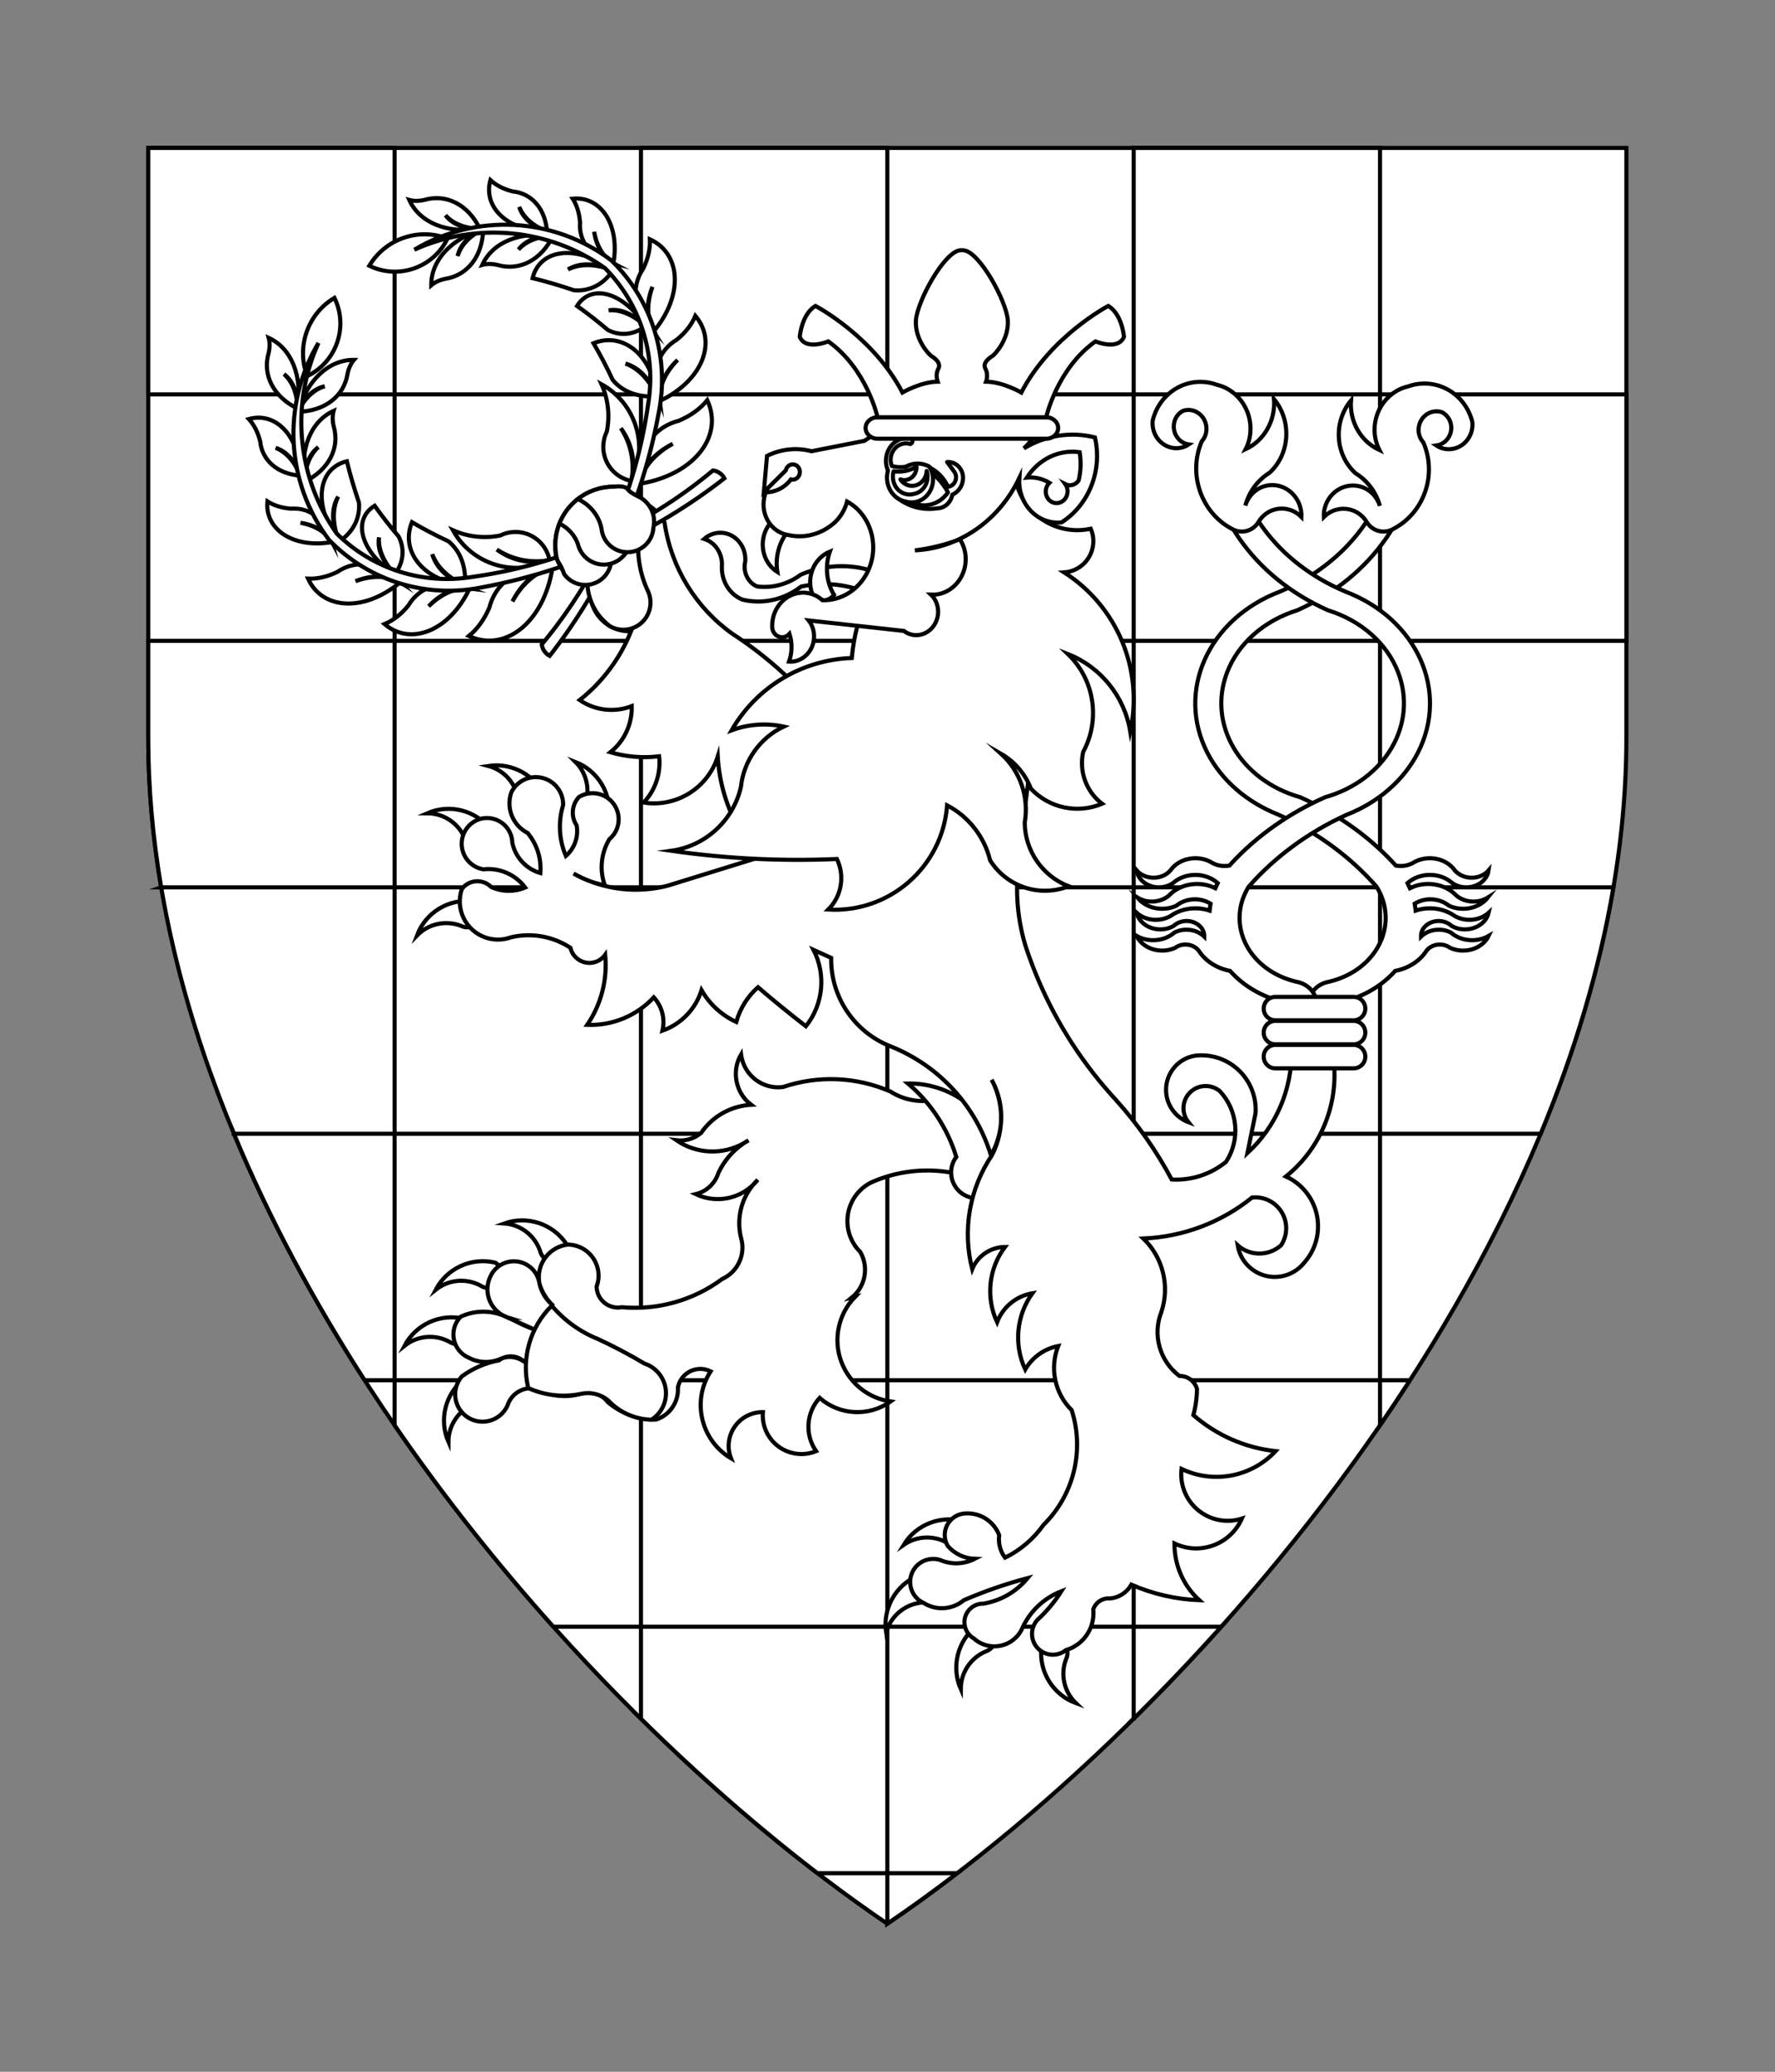 <?xml version="1.0" encoding="utf-8"?>
<!-- Generator: Adobe Illustrator 15.0.0, SVG Export Plug-In . SVG Version: 6.00 Build 0)  -->
<!DOCTYPE svg PUBLIC "-//W3C//DTD SVG 1.1//EN" "http://www.w3.org/Graphics/SVG/1.1/DTD/svg11.dtd">
<svg version="1.1" xmlns="http://www.w3.org/2000/svg" xmlns:xlink="http://www.w3.org/1999/xlink" x="0px" y="0px" width="432px"
	 height="504px" viewBox="0 0 432 504" enable-background="new 0 0 432 504" xml:space="preserve">
<rect x="0" y="0" width="432" height="504" fill="#808080" stroke="none"/>
<g id="Field">
	<path fill="#FFFFFF" stroke="#000000" stroke-miterlimit="10" d="M395.828,35.988v143.516
		c0,115.989-100.547,234.656-179.875,288.484C136.625,414.16,36.078,295.493,36.078,179.503V35.988H395.828z"/>
	<g id="Layer_3">
		<g>
			<rect x="36.078" y="35.988" fill="#FFFFFF" stroke="#000000" stroke-miterlimit="10" width="59.958" height="59.958"/>
			<rect x="155.995" y="35.988" fill="#FFFFFF" stroke="#000000" stroke-miterlimit="10" width="59.958" height="59.958"/>
			<rect x="275.911" y="35.988" fill="#FFFFFF" stroke="#000000" stroke-miterlimit="10" width="59.959" height="59.958"/>
			<rect x="96.037" y="95.946" fill="#FFFFFF" stroke="#000000" stroke-miterlimit="10" width="59.958" height="59.958"/>
			<rect x="215.954" y="95.946" fill="#FFFFFF" stroke="#000000" stroke-miterlimit="10" width="59.958" height="59.958"/>
			<rect x="335.869" y="95.946" fill="#FFFFFF" stroke="#000000" stroke-miterlimit="10" width="59.959" height="59.958"/>
			<path fill="#FFFFFF" stroke="#000000" stroke-miterlimit="10" d="M39.23,215.859c-2.055-12.097-3.152-24.241-3.152-36.355
				v-23.599h59.958v59.958H39.219L39.23,215.859z"/>
			<rect x="155.995" y="155.905" fill="#FFFFFF" stroke="#000000" stroke-miterlimit="10" width="59.958" height="59.958"/>
			<rect x="275.911" y="155.905" fill="#FFFFFF" stroke="#000000" stroke-miterlimit="10" width="59.959" height="59.958"/>
			<rect x="96.037" y="215.863" fill="#FFFFFF" stroke="#000000" stroke-miterlimit="10" width="59.958" height="59.958"/>
			<rect x="215.954" y="215.863" fill="#FFFFFF" stroke="#000000" stroke-miterlimit="10" width="59.958" height="59.958"/>
			<path fill="#FFFFFF" stroke="#000000" stroke-miterlimit="10" d="M374.938,275.822h-39.068v-59.958h56.787l0.02-0.002
				c-3.439,20.241-9.561,40.347-17.715,59.96H374.938z"/>
			<path fill="#FFFFFF" stroke="#000000" stroke-miterlimit="10" d="M88.752,335.785c-12.356-19.161-23.214-39.293-31.812-59.975
				l-0.002,0.012h39.098v59.959H88.75L88.752,335.785z"/>
			<rect x="155.995" y="275.822" fill="#FFFFFF" stroke="#000000" stroke-miterlimit="10" width="59.958" height="59.959"/>
			<rect x="275.911" y="275.822" fill="#FFFFFF" stroke="#000000" stroke-miterlimit="10" width="59.959" height="59.959"/>
			<path fill="#FFFFFF" stroke="#000000" stroke-miterlimit="10" d="M134.649,395.705c-13.624-15.208-26.695-31.646-38.613-48.983
				v-0.062v-10.879h59.958v59.958h-21.37"/>
			<rect x="215.954" y="335.781" fill="#FFFFFF" stroke="#000000" stroke-miterlimit="10" width="59.958" height="59.958"/>
			<path fill="#FFFFFF" stroke="#000000" stroke-miterlimit="10" d="M335.869,346.691v-10.91h7.287l0.011-0.018
				c-2.376,3.686-4.808,7.335-7.289,10.945L335.869,346.691z"/>
			<path fill="#FFFFFF" stroke="#000000" stroke-miterlimit="10" d="M198.925,455.677c-14.152-10.846-28.685-23.494-42.963-37.595
				l0.033,0.015v-22.358h59.958v59.959h-17.015"/>
			<path fill="#FFFFFF" stroke="#000000" stroke-miterlimit="10" d="M275.911,418.115v-22.376h21.297l0.03-0.014
				c-6.991,7.803-14.128,15.281-21.329,22.391L275.911,418.115z"/>
			<path fill="#FFFFFF" stroke="#000000" stroke-miterlimit="10" d="M215.954,467.972v-12.274h16.984h0.017
				c-5.743,4.401-11.425,8.506-17.001,12.29L215.954,467.972z"/>
		</g>
	</g>
</g>
<g id="Layer_4">
	<g>
		<g>
			<path fill="#FFFFFF" stroke="#000000" stroke-miterlimit="10" d="M122.753,297.631c5.593-1.989,11.822,0.081,15.11,5.023
				c0.509,1.759-0.505,3.596-2.264,4.104s-3.597-0.506-4.105-2.264c-0.014-0.045-0.025-0.09-0.036-0.133
				C130.177,300.57,126.747,297.917,122.753,297.631z"/>
			<path fill="#FFFFFF" stroke="#000000" stroke-miterlimit="10" d="M106.047,313.753c2.751-5.26,8.728-7.973,14.499-6.582
				c1.567,0.945,2.072,2.982,1.128,4.551c-0.945,1.567-2.983,2.073-4.549,1.13c-0.041-0.026-0.08-0.051-0.118-0.075
				C113.49,310.866,109.17,311.25,106.047,313.753z"/>
			<path fill="#FFFFFF" stroke="#000000" stroke-miterlimit="10" d="M98.454,327.393c2.76-5.255,8.742-7.956,14.51-6.555
				c1.567,0.946,2.068,2.985,1.12,4.551c-0.948,1.567-2.985,2.068-4.552,1.121c-0.039-0.024-0.078-0.049-0.117-0.075
				C105.902,324.518,101.582,324.895,98.454,327.393z"/>
			<path fill="#FFFFFF" stroke="#000000" stroke-miterlimit="10" d="M109.134,350.779c-2.374-5.439-0.743-11.797,3.958-15.423
				c1.718-0.63,3.623,0.253,4.252,1.971c0.63,1.72-0.252,3.624-1.972,4.254c-0.042,0.016-0.087,0.03-0.131,0.046
				C111.548,343.167,109.141,346.777,109.134,350.779z"/>
		</g>
		<g>
			<path fill="#FFFFFF" stroke="#000000" stroke-miterlimit="10" d="M180.997,278.134c0.379-0.254,0.767-0.495,1.165-0.72
				C181.784,277.673,181.395,277.912,180.997,278.134c-2.663,1.8-4.788,4.287-6.15,7.197c-0.805,2.571-2.898,4.533-5.517,5.167
				c4.629,2.209,10.142,1.349,13.878-2.167c0.375-0.464,0.779-0.903,1.208-1.316c-0.372,0.467-0.775,0.906-1.208,1.316
				c-2.933,3.603-3.984,8.382-2.831,12.881c1.133,3.992-0.824,8.214-4.604,9.928c-7.03,5.208-15.729,7.653-24.443,6.869
				c-2.816,0.522-5.522-1.336-6.044-4.151c-0.053-0.287-0.082-0.579-0.086-0.87c1.464-3.919-0.524-8.28-4.441-9.743
				c-0.808-0.303-1.661-0.465-2.522-0.479c-4.389,0.495-7.544,4.453-7.049,8.84c0.008,0.076,0.018,0.148,0.028,0.223
				c0.032,0.151,0.06,0.303,0.083,0.457c0.608,2.096,1.796,3.977,3.425,5.43c-1.724-1.37-2.931-3.284-3.425-5.43
				c-0.032-0.151-0.06-0.305-0.083-0.457c-0.708-3.395-4.033-5.571-7.427-4.864c-1.997,0.417-3.667,1.778-4.479,3.648
				c-1.614,3.455-0.258,7.569,3.095,9.387c0.353,0.14,0.7,0.297,1.039,0.465c0.087,0.031,0.175,0.061,0.263,0.088
				c-0.092-0.002-0.182-0.032-0.257-0.086c-0.36-0.127-0.709-0.283-1.045-0.467c-3.324-1.302-7.037-1.189-10.277,0.309
				c-2.389,2.421-2.362,6.322,0.059,8.71c0.548,0.543,1.194,0.976,1.901,1.279c2.28,1.208,4.973,1.363,7.378,0.426
				c0.321-0.161,0.657-0.29,1.002-0.39c1.797-0.755,3.872-0.341,5.241,1.047c-1.476-1.173-3.427-1.562-5.241-1.047
				c-0.37,0.157-0.72,0.358-1.039,0.602c-3.256,0.61-6.334,1.939-9.013,3.89c-2.413,2.772-2.121,6.979,0.653,9.393
				c2.773,2.414,6.978,2.121,9.392-0.651c0.597-0.686,1.047-1.488,1.323-2.354c1.394-3.011,4.953-4.338,7.979-2.974
				c2.938,1.514,6.357,1.8,9.507,0.794c2.427-0.841,5.121-0.01,6.65,2.055c3.271,2.793,7.442,4.306,11.742,4.257
				c3.36-1.08,5.556-4.306,5.33-7.827c0.591-3.021,3.52-4.991,6.542-4.399c0.495,0.097,0.973,0.26,1.424,0.485
				c-4.525,6.989-2.529,16.323,4.46,20.85c0.158,0.103,0.318,0.203,0.482,0.299c-1.652-4.24,0.445-9.015,4.685-10.668
				c0.983-0.382,2.031-0.573,3.086-0.562c-0.439,5.18,3.401,9.733,8.58,10.172c1.489,0.128,2.988-0.103,4.371-0.67
				c-2.782-3.989-2.423-9.374,0.864-12.958c4.854,4.274,12.016,4.634,17.272,0.864c-8.241-1.177-13.967-8.812-12.791-17.053
				c0.454-3.176,1.91-6.125,4.155-8.417c-0.261,0.063-0.522,0.124-0.783,0.188c3.296-2.697,4.16-7.383,2.042-11.078
				c-4.148-4.084-4.2-10.759-0.115-14.907c0.775-0.788,1.669-1.449,2.65-1.957c11.007-4.96,23.83-3.62,33.576,3.507
				c7.178-7.279,7.096-18.997-0.182-26.176c-2.225-2.193-4.969-3.789-7.973-4.638c-3.969,7.037-12.889,9.524-19.925,5.558
				c-0.242-0.136-0.479-0.278-0.712-0.428c-8.265-3.595-17.571-3.983-26.108-1.096c-4.977,0.659-9.546-2.841-10.205-7.818
				c-0.006-0.041-0.011-0.082-0.016-0.122c-2.398,4.118-1.351,9.38,2.443,12.269c-4.9,0.261-9.397,2.789-12.168,6.838
				c-1.672,1.406-3.851,2.053-6.019,1.791C169.495,280.739,175.843,281.027,180.997,278.134z M125.166,321.248l5.029,2.24
				C128.466,322.864,126.786,322.114,125.166,321.248l-1.473-0.657c0.144,0.001,0.285,0.027,0.421,0.074
				C124.461,320.864,124.812,321.058,125.166,321.248z"/>
			<path fill="#FFFFFF" stroke="#000000" stroke-miterlimit="10" d="M134.295,317.639c-5.298,5.205-7.472,12.812-5.726,20.031
				c4.043,1.829,8.564,2.319,12.904,1.398c2.302-0.488,4.7,0.097,6.519,1.589c2.744,2.932,6.556,4.631,10.571,4.712
				c3.548-2.265,4.589-6.977,2.324-10.524c-0.952-1.492-2.394-2.605-4.078-3.151c-3.642-2.164-7.392-4.145-11.234-5.93
				C141.206,324.022,137.332,321.232,134.295,317.639z"/>
		</g>
		<g>
			<path fill="#FFFFFF" stroke="#000000" stroke-miterlimit="10" d="M240.75,290.75c-3.053,1.649-6.865,0.511-8.512-2.541
				c-1.166-2.16-0.969-4.8,0.506-6.761c-2.129-6.956-6.209-13.153-11.758-17.856c8.676-0.145,16.676,4.67,20.611,12.403
				c4.119-0.549,7.904,2.347,8.453,6.467c0.547,4.119-2.348,7.903-6.467,8.453C242.637,291.042,241.676,290.986,240.75,290.75z"/>
			<path fill="#FFFFFF" stroke="#000000" stroke-miterlimit="10" d="M243.582,275.205c0.355-3.749-0.424-7.516-2.24-10.812
				C243.104,267.709,243.879,271.46,243.582,275.205z"/>
			<path fill="#FFFFFF" stroke="#000000" stroke-miterlimit="10" d="M243.584,273.477c0.355-3.746-0.426-7.513-2.242-10.809
				C243.104,265.985,243.881,269.735,243.584,273.477z"/>
		</g>
		<g>
			<path fill="#FFFFFF" stroke="#000000" stroke-miterlimit="10" d="M135.231,134.542c0.111,2.229,1.376,4.239,3.339,5.301
				c2.896-0.006,5.248,2.339,5.254,5.235c0,0.208-0.012,0.414-0.036,0.62c0.834,4.704,5.02,8.065,9.793,7.864
				c-2.631,6.576-6.94,12.347-12.497,16.74c3.72,2.554,8.46,3.106,12.667,1.477c0.129,4.352-1.798,8.51-5.203,11.223
				c3.851,1.122,7.887,1.457,11.871,0.986c0.465,4.123-0.914,8.241-3.765,11.253c7.949,1.235,15.609-3.521,18.03-11.193
				c0.361,6.354,2.216,12.533,5.411,18.036c-0.524-3.899,1.364-7.728,4.779-9.682l-1.365,8.967c-1.498,2.579-0.621,5.883,1.958,7.38
				c1.541,0.896,3.426,0.972,5.035,0.205l6.405,2.229c8.594,5.484,20.006,2.963,25.489-5.63c5.484-8.594,2.963-20.006-5.631-25.49
				c-2.588-1.651-5.547-2.631-8.609-2.851c-3.835-0.142-7.385-2.063-9.602-5.197c-5.871-6.898-12.714-12.906-20.315-17.833
				c-8.948-6.388-14.906-16.146-16.5-27.024c-2.259-5.282-12.168-8.06-12.168-8.06c-7.833-0.011-14.396,5.636-14.407,13.469
				C135.165,133.157,135.159,133.958,135.231,134.542"/>
			<g>
				<g>
					<path id="path97" fill="#FFFFFF" stroke="#000000" stroke-miterlimit="10" d="M108.913,58.017
						c-7.114-2.694-15.134,0.101-19.033,6.632c7.055,3.435,15.56,0.5,18.995-6.555C108.888,58.067,108.899,58.043,108.913,58.017z"
						/>
					<path id="path102" fill="#FFFFFF" stroke="#000000" stroke-miterlimit="10" d="M151.102,104.165
						c2.475,3.787,3.394,8.384,2.566,12.832c-4.571-0.875-7.568-5.29-6.693-9.861c0.141-0.733,0.377-1.445,0.705-2.115
						c0.791-3.89,0.343-7.929-1.282-11.549c8.343,4.62,11.552,15.002,7.271,23.524C154.786,112.55,153.844,107.838,151.102,104.165z
						"/>
					<path id="path107" fill="#FFFFFF" stroke="#000000" stroke-miterlimit="10" d="M152.228,88.442
						c3.23,1.215,5.919,4.061,7.508,7.943c-4.417,0.36-8.251-1.075-10.627-3.979c-1.429-3.08-2.982-6.048-4.657-8.895
						c6.55-2.707,13.248,2.036,14.961,10.593c0.15,0.746,0.258,1.509,0.324,2.281C158.319,92.314,155.561,89.397,152.228,88.442z"/>
					<path id="path112" fill="#FFFFFF" stroke="#000000" stroke-miterlimit="10" d="M148.141,75.51
						c2.794-0.277,6.007,1.092,8.971,3.825c-2.841,2.146-6.156,2.482-9.183,0.93c-2.466-2.098-4.963-4.046-7.483-5.839
						c3.162-5.078,10.032-3.712,15.343,3.053c0.464,0.589,0.905,1.209,1.324,1.856C154.173,76.366,150.879,74.961,148.141,75.51z"/>
					<path id="path117" fill="#FFFFFF" stroke="#000000" stroke-miterlimit="10" d="M138.238,65.555
						c2.893-1.465,6.81-1.389,10.936,0.215c-2.294,3.438-5.724,5.183-9.507,4.838c-3.37-1.151-6.722-2.133-10.045-2.943
						c1.616-6.633,9.445-8.101,17.487-3.276c0.701,0.42,1.391,0.882,2.064,1.381C144.994,63.909,140.978,63.83,138.238,65.555z"/>
					<path id="path122" fill="#FFFFFF" stroke="#000000" stroke-miterlimit="10" d="M126.192,60.712
						c1.84-2.064,4.842-3.238,8.383-3.277c-2.873,5.848-8.151,8.583-13.526,7.014c-1.315-0.305-2.581-0.307-3.678-0.004
						c2.514-5.53,9.208-8.257,17.204-7.01C130.93,57.288,127.852,58.492,126.192,60.712z"/>
					<path id="path127" fill="#FFFFFF" stroke="#000000" stroke-miterlimit="10" d="M111.377,62.286
						c0.795-2.649,3.02-4.983,6.213-6.514c-0.133,6.514-3.759,11.225-9.293,12.073c-1.322,0.279-2.469,0.813-3.337,1.551
						c-0.057-6.075,4.856-11.375,12.63-13.624C114.224,57.179,111.943,59.572,111.377,62.286z"/>
					<path id="path132" fill="#FFFFFF" stroke="#000000" stroke-miterlimit="10" d="M108.423,52.372
						c1.841,2.063,4.844,3.237,8.385,3.277c-2.873-5.848-8.15-8.584-13.526-7.014c-1.316,0.306-2.58,0.307-3.679,0.004
						c2.514,5.53,9.209,8.257,17.205,7.01C113.162,55.795,110.083,54.591,108.423,52.372z"/>
					<path id="path137" fill="#FFFFFF" stroke="#000000" stroke-miterlimit="10" d="M126.368,50.336
						c1.024,2.571,3.444,4.701,6.757,5.948c-0.418-5.474-3.689-9.267-8.385-9.72c-2.153-0.54-4.004-1.485-5.385-2.752
						c-1.796,6.438,3.884,12.009,12.686,12.445c0.359,0.018,0.721,0.027,1.084,0.027C129.648,55.175,127.167,52.99,126.368,50.336z"
						/>
					<path id="path142" fill="#FFFFFF" stroke="#000000" stroke-miterlimit="10" d="M144.6,56.375
						c0.521,3.588,2.234,6.397,4.684,7.688c-5.317-1.362-8.484-5.243-8.117-9.946c-0.156-2.214-0.766-4.202-1.773-5.78
						c6.651-0.651,11.152,5.91,10.054,14.654c-0.045,0.357-0.1,0.714-0.164,1.072C146.908,62.646,145.224,59.881,144.6,56.375z"/>
					<path id="path147" fill="#FFFFFF" stroke="#000000" stroke-miterlimit="10" d="M158.795,69.77
						c-1.615,4.068-1.514,8.042,0.275,10.875c-4.75-4.647-5.73-10.623-2.511-15.316c1.167-2.408,1.724-4.854,1.619-7.114
						c7.357,3.351,8.122,12.936,1.705,21.409c-0.261,0.345-0.533,0.686-0.813,1.021C157.435,77.724,157.336,73.813,158.795,69.77z"
						/>
					<path id="path152" fill="#FFFFFF" stroke="#000000" stroke-miterlimit="10" d="M164.912,87.569
						c-3.184,3.005-4.771,6.648-4.346,9.974c-2.342-6.219-0.704-12.05,4.196-14.943c2.076-1.688,3.614-3.67,4.475-5.762
						c5.252,6.146,1.894,15.156-7.502,20.124c-0.382,0.202-0.773,0.396-1.168,0.582C160.318,94.204,161.881,90.616,164.912,87.569z"
						/>
					<path id="path157" fill="#FFFFFF" stroke="#000000" stroke-miterlimit="10" d="M163.732,107.959
						c-4.587,2.34-7.574,5.902-8.176,9.751c-0.625-7.691,3.133-13.678,9.631-15.346c2.905-1.225,5.293-2.947,6.95-5.01
						c3.947,8.537-2.797,17.526-15.064,20.078c-0.501,0.104-1.007,0.196-1.517,0.277
						C156.362,113.902,159.305,110.395,163.732,107.959z"/>
					<path id="path162" fill="#FFFFFF" stroke="#000000" stroke-miterlimit="10" d="M131.856,156.773
						c13.902-16.666,22.865-36.889,25.876-58.382c2.046-12.092-1.854-24.431-10.478-33.149
						c-13.567-9.651-31.243-11.362-46.409-4.492c15.005-8.963,33.943-7.949,47.905,2.567c9.962,9.611,14.318,23.649,11.548,37.211
						c-3.959,21.523-13.056,41.771-26.519,59.025C132.723,158.997,132.004,157.958,131.856,156.773z"/>
				</g>
				<g>
					<path id="path97_1_" fill="#FFFFFF" stroke="#000000" stroke-miterlimit="10" d="M74.843,91.459
						c7.056-3.436,9.991-11.94,6.556-18.996c-6.532,3.899-9.325,11.921-6.631,19.033C74.793,91.484,74.819,91.471,74.843,91.459z"/>
					<path id="path102_1_" fill="#FFFFFF" stroke="#000000" stroke-miterlimit="10" d="M133.746,136.252
						c-8.522,4.281-18.904,1.073-23.524-7.27c3.621,1.624,7.66,2.073,11.549,1.282c0.671-0.328,1.382-0.565,2.115-0.704
						C128.457,128.685,132.871,131.681,133.746,136.252c-4.448,0.827-9.043-0.092-12.831-2.566
						C124.589,136.427,129.301,137.369,133.746,136.252z"/>
					<path id="path107_1_" fill="#FFFFFF" stroke="#000000" stroke-miterlimit="10" d="M113.137,142.32
						c-0.772-0.065-1.536-0.174-2.281-0.323c-8.558-1.714-13.299-8.413-10.593-14.961c2.847,1.674,5.815,3.228,8.894,4.656
						C112.061,134.068,113.497,137.903,113.137,142.32c-3.883-1.589-6.729-4.278-7.943-7.509
						C106.147,138.146,109.064,140.903,113.137,142.32z"/>
					<path id="path112_1_" fill="#FFFFFF" stroke="#000000" stroke-miterlimit="10" d="M96.085,139.696
						c-0.646-0.417-1.266-0.86-1.855-1.323c-6.765-5.311-8.132-12.182-3.053-15.344c1.792,2.521,3.741,5.018,5.839,7.484
						C98.567,133.541,98.232,136.854,96.085,139.696c-2.732-2.965-4.103-6.178-3.825-8.971
						C91.711,133.463,93.117,136.758,96.085,139.696z"/>
					<path id="path117_1_" fill="#FFFFFF" stroke="#000000" stroke-miterlimit="10" d="M82.522,131.758
						c-0.5-0.674-0.962-1.363-1.382-2.065c-4.824-8.042-3.356-15.871,3.277-17.486c0.809,3.322,1.792,6.675,2.942,10.045
						C87.705,126.033,85.959,129.463,82.522,131.758c-1.605-4.125-1.682-8.042-0.215-10.936
						C80.581,123.563,80.659,127.579,82.522,131.758z"/>
					<path id="path122_1_" fill="#FFFFFF" stroke="#000000" stroke-miterlimit="10" d="M74.186,117.16
						c-1.248-7.996,1.48-14.69,7.01-17.205c-0.303,1.099-0.302,2.363,0.003,3.68C82.769,109.009,80.032,114.287,74.186,117.16
						c0.039-3.542,1.212-6.543,3.277-8.384C75.242,110.436,74.039,113.514,74.186,117.16z"/>
					<path id="path127_1_" fill="#FFFFFF" stroke="#000000" stroke-miterlimit="10" d="M72.522,100.174
						c2.25-7.773,7.55-12.688,13.625-12.63c-0.739,0.868-1.272,2.015-1.551,3.337C83.746,96.415,79.036,100.042,72.522,100.174
						c1.532-3.192,3.865-5.417,6.514-6.213C76.322,94.527,73.931,96.808,72.522,100.174z"/>
					<path id="path132_1_" fill="#FFFFFF" stroke="#000000" stroke-miterlimit="10" d="M72.399,99.391
						c1.247-7.996-1.481-14.69-7.011-17.205c0.302,1.099,0.302,2.364-0.004,3.679C63.815,91.241,66.552,96.518,72.399,99.391
						c-0.039-3.541-1.213-6.543-3.278-8.383C71.342,92.667,72.546,95.745,72.399,99.391z"/>
					<path id="path137_1_" fill="#FFFFFF" stroke="#000000" stroke-miterlimit="10" d="M73.034,115.709
						c0-0.363-0.008-0.725-0.026-1.083c-0.436-8.802-6.008-14.481-12.445-12.686c1.267,1.38,2.212,3.23,2.751,5.383
						C63.768,112.02,67.561,115.292,73.034,115.709c-1.247-3.314-3.376-5.734-5.947-6.757
						C69.741,109.752,71.925,112.233,73.034,115.709z"/>
					<path id="path142_1_" fill="#FFFFFF" stroke="#000000" stroke-miterlimit="10" d="M80.813,131.868
						c-0.357,0.063-0.714,0.118-1.07,0.162c-8.744,1.1-15.305-3.402-14.655-10.053c1.58,1.008,3.566,1.618,5.78,1.774
						C75.571,123.383,79.451,126.55,80.813,131.868c-1.29-2.451-4.098-4.162-7.687-4.684
						C76.632,127.808,79.396,129.493,80.813,131.868z"/>
					<path id="path147_1_" fill="#FFFFFF" stroke="#000000" stroke-miterlimit="10" d="M97.396,141.655
						c-0.335,0.281-0.675,0.553-1.021,0.814c-8.473,6.416-18.057,5.652-21.409-1.706c2.261,0.105,4.706-0.452,7.114-1.619
						C86.772,135.924,92.749,136.904,97.396,141.655c-2.834-1.79-6.807-1.89-10.875-0.276
						C90.563,139.92,94.475,140.02,97.396,141.655z"/>
					<path id="path152_1_" fill="#FFFFFF" stroke="#000000" stroke-miterlimit="10" d="M114.293,143.15
						c-0.185,0.396-0.379,0.786-0.581,1.168c-4.968,9.396-13.977,12.755-20.124,7.502c2.092-0.859,4.073-2.398,5.763-4.474
						C102.244,142.446,108.074,140.809,114.293,143.15c-3.325-0.424-6.968,1.163-9.973,4.346
						C107.368,144.466,110.955,142.902,114.293,143.15z"/>
					<path id="path157_1_" fill="#FFFFFF" stroke="#000000" stroke-miterlimit="10" d="M134.459,138.14
						c-0.08,0.511-0.173,1.016-0.276,1.517c-2.553,12.268-11.542,19.012-20.079,15.065c2.063-1.657,3.786-4.046,5.011-6.95
						C120.782,141.274,126.769,137.516,134.459,138.14c-3.848,0.603-7.41,3.589-9.75,8.176
						C127.146,141.889,130.653,138.947,134.459,138.14z"/>
					<path id="path162_1_" fill="#FFFFFF" stroke="#000000" stroke-miterlimit="10" d="M176.304,116.365
						c-17.254,13.462-37.502,22.56-59.025,26.519c-13.563,2.77-27.6-1.586-37.211-11.549c-10.515-13.961-11.529-32.899-2.566-47.903
						c-6.871,15.166-5.16,32.84,4.492,46.408c8.719,8.625,21.057,12.524,33.149,10.478c21.494-3.012,41.716-11.975,58.383-25.875
						C174.71,114.588,175.748,115.307,176.304,116.365z"/>
				</g>
			</g>
			<path fill="#FFFFFF" stroke="#000000" stroke-miterlimit="10" d="M149.369,118.405c-7.833-0.011-14.192,6.33-14.203,14.164
				c-0.001,0.588,0.035,1.176,0.107,1.76c0.255,3.934,3.651,6.917,7.585,6.662c0.076-0.005,0.152-0.011,0.229-0.019
				c0.202-1.829,1.004-3.54,2.282-4.863c-1.39,1.338-2.25,3.133-2.424,5.054c-0.087,4.39,1.957,8.549,5.485,11.162
				c3.166,1.812,7.202,0.714,9.015-2.452c1.027-1.795,1.154-3.967,0.344-5.87c-1.997-4.149-2.813-8.769-2.357-13.351
				C156.334,125.68,153.871,120.703,149.369,118.405z"/>
			<path fill="#FFFFFF" stroke="#000000" stroke-miterlimit="10" d="M135.772,136.532c0.646,0.952,1.16,2,1.52,3.117
				c0.021,0.029,0.041,0.057,0.063,0.084c2.081,2.813,6.049,3.403,8.861,1.322c2.812-2.083,3.403-6.05,1.321-8.862
				c-2.742-3.376-6.86-5.314-11.183-5.294c-0.742,1.717-1.186,3.681-1.189,5.67c-0.001,0.588,0.035,1.176,0.107,1.76
				C135.327,135.161,135.462,135.807,135.772,136.532z"/>
			<path fill="#FFFFFF" stroke="#000000" stroke-miterlimit="10" d="M140.934,121.17c-2.125,1.569-3.797,3.717-4.782,6.212
				l0.005,0.001c2.076,0.996,3.686,2.764,4.484,4.929c0.532,2.336,2.309,4.187,4.622,4.814c3.453,0.936,7.011-1.104,7.947-4.558
				c0.277-3.609-1.408-7.088-4.412-9.107C146.867,121.705,143.445,120.459,140.934,121.17L140.934,121.17z"/>
			<path fill="#FFFFFF" stroke="#000000" stroke-miterlimit="10" d="M149.369,118.405c-3.297-0.004-6.333,1.116-8.744,3l0,0
				c3.111,1.415,5.466,4.414,5.859,7.809c0.559,2.857,2.992,4.966,5.899,5.115c3.497,0.177,6.477-2.512,6.653-6.009
				c0.688-3.138-0.928-6.327-3.865-7.626c-1.052-0.529-1.868-0.938-2.577-1.877C152,118.222,150.103,118.265,149.369,118.405z"/>
		</g>
		<g>
			<path fill="#FFFFFF" stroke="#000000" stroke-miterlimit="10" d="M219.943,375.815c3.094-5.065,9.238-7.376,14.902-5.606
				c1.504,1.047,1.871,3.113,0.824,4.616c-1.047,1.502-3.113,1.871-4.615,0.823c-0.037-0.026-0.074-0.054-0.111-0.082
				C227.561,373.427,223.225,373.526,219.943,375.815z"/>
			<path fill="#FFFFFF" stroke="#000000" stroke-miterlimit="10" d="M215.666,397.2c-0.906-5.866,2.295-11.596,7.764-13.899
				c1.823-0.172,3.439,1.168,3.609,2.991c0.168,1.823-1.17,3.438-2.994,3.608c-0.045,0.004-0.092,0.008-0.139,0.009
				C219.943,390.458,216.695,393.333,215.666,397.2z"/>
			<path fill="#FFFFFF" stroke="#000000" stroke-miterlimit="10" d="M233.834,410.924c-2.393-5.431-0.785-11.796,3.902-15.437
				c1.719-0.635,3.625,0.241,4.262,1.957c0.635,1.717-0.24,3.625-1.959,4.26c-0.043,0.018-0.086,0.031-0.129,0.046
				C236.221,403.307,233.828,406.922,233.834,410.924z"/>
			<path fill="#FFFFFF" stroke="#000000" stroke-miterlimit="10" d="M261.85,414.33c-5.568-2.051-9.029-7.629-8.393-13.529
				c0.734-1.677,2.689-2.44,4.367-1.705c1.676,0.734,2.438,2.69,1.703,4.367c-0.02,0.042-0.037,0.083-0.059,0.125
				C258.027,407.321,258.965,411.556,261.85,414.33z"/>
		</g>
		<g>
			<path fill="#FFFFFF" stroke="#000000" stroke-miterlimit="10" d="M140.08,185.381c5.525,2.167,8.867,7.815,8.108,13.702
				c-0.771,1.661-2.742,2.383-4.403,1.614c-1.66-0.771-2.383-2.741-1.612-4.402c0.02-0.042,0.04-0.083,0.061-0.125
				C143.754,192.468,142.905,188.215,140.08,185.381z"/>
			<path fill="#FFFFFF" stroke="#000000" stroke-miterlimit="10" d="M118.868,186.335c5.869-0.886,11.588,2.335,13.874,7.813
				c0.164,1.823-1.183,3.434-3.005,3.597c-1.824,0.164-3.434-1.182-3.598-3.005c-0.004-0.046-0.008-0.092-0.009-0.139
				C125.595,190.635,122.732,187.376,118.868,186.335z"/>
			<path fill="#FFFFFF" stroke="#000000" stroke-miterlimit="10" d="M103.979,197.844c5.441-2.375,11.798-0.744,15.423,3.956
				c0.629,1.719-0.253,3.623-1.972,4.253c-1.719,0.629-3.623-0.253-4.253-1.973c-0.016-0.042-0.031-0.087-0.045-0.13
				C111.589,200.256,107.981,197.85,103.979,197.844z"/>
			<path fill="#FFFFFF" stroke="#000000" stroke-miterlimit="10" d="M101.48,227.585c2.07-5.561,7.661-9.002,13.56-8.346
				c1.674,0.741,2.431,2.699,1.689,4.374c-0.741,1.673-2.7,2.43-4.373,1.689c-0.042-0.019-0.084-0.038-0.125-0.059
				C108.502,223.787,104.265,224.711,101.48,227.585z"/>
		</g>
		<g>
			<path fill="#FFFFFF" stroke="#000000" stroke-miterlimit="10" d="M243.584,273.477c0.355-3.746-0.426-7.513-2.242-10.809
				C243.104,265.985,243.881,269.735,243.584,273.477z"/>
			<path fill="#FFFFFF" stroke="#000000" stroke-miterlimit="10" d="M143.517,214.35c-1.349-0.523-2.659-1.141-3.921-1.847
				C140.846,213.232,142.158,213.852,143.517,214.35z"/>
			<path fill="#FFFFFF" stroke="#000000" stroke-miterlimit="10" d="M303.605,280.494l1.967-9.688
				c0.477-7.287-5.047-13.578-12.334-14.054c-0.744-0.049-1.49-0.034-2.234,0.043c-4.598,0.663-7.789,4.928-7.127,9.527
				c0.438,3.036,2.492,5.594,5.363,6.675c-1.879-2.315-1.525-5.713,0.789-7.593c2.02-1.638,4.92-1.604,6.9,0.084
				c4.357,4.705,4.969,11.767,1.479,17.146c-3.719,3.041-8.438,4.578-13.234,4.31c-3.705-6.937-8.232-13.402-13.482-19.257
				c-4-4.32-7.619-8.979-10.816-13.923c-4.799-7.425-8.613-15.445-11.348-23.853c-2.084-7.007-2.543-14.396-1.34-21.606
				c0.004-0.02,0.006-0.04,0.008-0.06c1.619-17.483,4.316-34.851,8.076-52.001c6.006-7.043,5.164-17.621-1.879-23.626
				c-5.654-4.821-13.811-5.342-20.031-1.281c5.139,9.153,1.885,20.74-7.268,25.881c-0.893,0.501-1.824,0.93-2.785,1.28
				c-7.604,2.854-14.271,7.754-19.264,14.16L204.244,172c-8.966,9.366-10.426,23.625-3.545,34.614
				c-4.114-1.219-8.53-0.908-12.432,0.877l-25.733,7.96c-6.296,1.634-12.947,1.248-19.013-1.103
				c-1.362-0.499-2.675-1.116-3.928-1.847c1.265,0.707,2.578,1.324,3.928,1.847c1.197,0.438,2.425,0.781,3.676,1.028
				c-1.325-3.712-0.921-7.822,1.102-11.205c2.688-2.255,3.037-6.262,0.782-8.949c-2.018-2.405-5.49-2.974-8.171-1.34
				c-1.775,1.892-2.009,4.759-0.564,6.914c0.492,2.765-0.504,5.585-2.623,7.428c-1.68-3.924-1.915-8.314-0.665-12.394
				c0.074-3.673-2.844-6.71-6.517-6.783c-2.573-0.052-4.945,1.385-6.09,3.689c-1.353,3.825,0.338,8.06,3.952,9.902
				c2.284,2.711,3.398,6.218,3.101,9.751c-3.452-1.002-6.071-3.824-6.813-7.34c-0.067-3.41-2.885-6.119-6.294-6.052
				c-0.567,0.011-1.129,0.1-1.672,0.265c-3.313,1.073-5.129,4.627-4.056,7.94c0.725,2.243,2.644,3.894,4.97,4.278
				c3.938-0.431,7.809,1.254,10.177,4.428c-2.666,1.127-5.682,1.073-8.304-0.15c-1.844-1.841-4.83-1.839-6.67,0.004
				c-0.156,0.155-0.3,0.321-0.432,0.497c-1.674,4.847,0.898,10.133,5.745,11.808c2.015,0.696,4.208,0.679,6.211-0.052
				c4.966-1.172,10.195-0.25,14.46,2.549c0.583,2.55,3.125,4.146,5.676,3.563c1.125-0.258,2.118-0.917,2.791-1.854
				c0.577,6.02-0.974,12.052-4.383,17.047c6.122,0.243,12.042-2.204,16.207-6.695c2.004,2.185,2.794,5.22,2.111,8.104
				c4.554-1.595,8.084-5.255,9.513-9.864c1.938,3.404,4.895,6.113,8.455,7.746c0.909-3.268,2.744-6.205,5.285-8.455
				c3.804,3.268,7.693,6.436,11.661,9.5c4.215-5.29,4.941-12.561,1.854-18.582l4.291,1.95c-0.126,8.782,4.812,16.853,12.687,20.74
				c0.662,0.329,1.34,0.623,2.029,0.883c11.623,4.71,20.504,14.411,24.168,26.405c1.338-2.325,2.162-4.908,2.418-7.578
				c0.295-3.743-0.482-7.494-2.242-10.81c1.814,3.296,2.598,7.062,2.242,10.81c-0.213,2.661-0.963,5.251-2.205,7.615
				c-5.455,8.12-7.188,18.178-4.768,27.655c1.328-3.238,4.467-5.365,7.967-5.393c-3.977,5.275-4.711,12.317-1.91,18.299
				c1.408-3.704,4.678-6.384,8.588-7.038c-3.895,5.409-4.561,12.503-1.742,18.543c1.721-2.974,4.646-5.056,8.021-5.705
				c-2.125,5.387-0.834,11.522,3.281,15.595c3.168,9.854,0.516,20.651-6.855,27.918c-2.408,3.396-5.623,6.139-9.357,7.979
				c-1.176-1.567-1.689-3.533-1.428-5.475c-1.293-3.392-4.652-5.539-8.273-5.292c-2.895,0.154-5.119,2.624-4.967,5.521
				c0.045,0.844,0.293,1.663,0.721,2.39c1.66,1.909,4.039,3.043,6.57,3.131c-2.643,1.355-5.758,1.45-8.48,0.257
				c-2.967-0.896-6.1,0.783-6.996,3.75c-0.814,2.698,0.496,5.58,3.064,6.74c3.057,1.918,7.004,1.641,9.764-0.689
				c5.033-2.173,10.225-3.969,15.523-5.373c-2.711,3.3-6.525,5.507-10.738,6.213c-2.502-0.066-4.582,1.907-4.648,4.408
				c-0.045,1.668,0.832,3.224,2.279,4.052c3.039,2.767,7.744,2.545,10.51-0.493c0.469-0.516,0.863-1.092,1.17-1.718
				c1.846-4.248,5.314-7.584,9.633-9.262c-1.619,2.576-3.58,4.92-5.832,6.971c-1.877,2.074-1.719,5.279,0.355,7.157
				c1.842,1.668,4.625,1.754,6.566,0.201c4.32-1.258,7.127-5.419,6.676-9.895c0.568-1.74,2.27-2.851,4.088-2.675
				c2.176-0.202,4.115-1.459,5.188-3.363c5.227,2.282,10.832,3.567,16.533,3.789c-3.885-3.538-6.084-8.561-6.049-13.815
				c6.049,2.917,13.32,0.377,16.236-5.674c0.059-0.121,0.115-0.245,0.17-0.371c-5.947,1.905-12.313-1.373-14.217-7.321
				c-0.492-1.536-0.65-3.161-0.463-4.764c7.752,3.721,17.023,1.971,22.885-4.321c-7.412-0.808-14.395-3.872-20.01-8.773
				c0.57-2.069,0.867-4.204,0.883-6.352c-0.529-1.906-2.285-3.211-4.266-3.161c-4.814-3.616-6.613-10.01-4.389-15.606
				c2.086-6.298,0.377-13.232-4.396-17.836c9.664-0.404,18.945-3.9,26.471-9.977c4.135-0.426,7.83,2.58,8.254,6.713
				c0.178,1.73-0.25,3.467-1.209,4.917c-3.012,2.677-7.551,2.677-10.564,0c0.803,4.987,5.494,8.381,10.484,7.578
				c2.258-0.361,4.297-1.558,5.719-3.351c4.883-5.506,4.381-13.928-1.123-18.812c-0.998-0.883-2.119-1.613-3.33-2.163
				c9.18-7.383,13.502-19.255,11.217-30.813c-2.98-2.01-6.885-2.01-9.865,0C314.525,264.906,310.619,274.054,303.605,280.494z"/>
		</g>
		<g>
			<path fill="#FFFFFF" stroke="#000000" stroke-miterlimit="10" d="M247.068,116.159c1.4,8.36,9.311,14.002,17.67,12.604
				c0.244-0.042,0.488-0.089,0.73-0.141c1.676,3.857-0.096,8.341-3.953,10.015c-0.799,0.347-1.652,0.555-2.521,0.613
				c12.938,8.251,19.359,23.698,16.082,38.69c-1.389-8.51-7.15-15.663-15.17-18.832c6.457,6.191,7.982,15.931,3.727,23.798
				c-1.066,4.744,0.727,9.674,4.592,12.625c-5.973,2.515-12.881,1.051-17.322-3.67c-1.375-3.565-3.926-6.554-7.232-8.467
				c4.643,4.227,6.801,10.535,5.723,16.721c0.063,6.86,4.293,12.993,10.684,15.487c-7.059,2.77-15.088,0.117-19.107-6.313
				c-1.404-5.755-5.215-10.629-10.465-13.377c-1.104,14.932-13.979,26.218-28.926,25.358c3.245-3.236,4.09-8.168,2.109-12.3
				c-13.47,0.59-26.965-0.079-40.312-1.998c8.31-1.154,15.046-7.314,16.941-15.487c0.667-6.389,4.613-11.97,10.415-14.729
				c-4.226-0.91-8.624-0.593-12.676,0.914c6.046-10.53,17.109-17.185,29.247-17.591
				C209.321,138.227,225.523,120.332,247.068,116.159z"/>
			<path fill="#FFFFFF" stroke="#000000" stroke-miterlimit="10" d="M186.301,119.359c0.479-4.786,4.486-8.297,8.953-7.843
				c4.385,0.445,7.598,4.553,7.244,9.26c-0.478,4.786-4.485,8.298-8.952,7.844C189.16,128.175,185.947,124.067,186.301,119.359z"/>
			<g>
				<path fill="#FFFFFF" stroke="#000000" stroke-miterlimit="10" d="M214.836,139.859c-6.36-2.821-13.533-2.839-19.968-0.049
					c-3.099,2.317-6.876,3.335-10.604,2.856c-2.275-0.953-3.509-3.579-2.879-6.125c0.224-3.631-2.346-6.735-5.737-6.93
					c-1.538-0.089-3.059,0.443-4.259,1.492c2.585,0.816,4.343,3.356,4.325,6.25c-0.312,3.733,1.72,7.208,4.982,8.521
					c4.942,1.19,10.151,0.03,14.285-3.183c5.785-1.253,11.769-0.547,17.117,2.019c0.945,1.322,2.722,1.561,3.969,0.534
					c1.246-1.027,1.49-2.932,0.546-4.253C216.178,140.384,215.543,139.98,214.836,139.859z"/>
				<path fill="#FFFFFF" stroke="#000000" stroke-miterlimit="10" d="M187.288,127.491c-2.56,3.381-2.097,8.31,1.033,11.008
					c0.275,0.237,0.566,0.453,0.871,0.645c-0.602-3.667,0.448-7.444,2.834-10.194C191.064,127.202,188.994,126.565,187.288,127.491z
					"/>
				<path fill="#FFFFFF" stroke="#000000" stroke-miterlimit="10" d="M198.069,145.336c-1.933-3.774-0.622-8.547,2.929-10.661
					c0.311-0.186,0.636-0.348,0.969-0.483c-1.229,3.506-0.851,7.409,1.022,10.531C201.738,146.276,199.588,146.543,198.069,145.336z
					"/>
				<path fill="#FFFFFF" stroke="#000000" stroke-miterlimit="10" d="M246.315,94.723c-1.02,5.891-5.927,8.314-11.421,7.293
					c-0.713-0.132-1.408-0.347-2.078-0.639c-7.856-0.869-15.784,1.205-22.435,5.87l-12.888,2.525
					c-3.607-0.958-7.427-0.554-10.819,1.141l-0.77,8.802l5.333-5.273c0.211-1.006,1.144-1.647,2.081-1.433
					c0.938,0.214,1.526,1.204,1.314,2.21c-0.211,1.006-1.142,1.648-2.08,1.433c-0.017-0.004-0.033-0.007-0.048-0.012
					c-1.501,1.976-3.753,3.124-6.12,3.117c-1.522,3.892,0.177,8.328,3.795,9.91c0.524,0.229,1.072,0.39,1.633,0.479
					c4.059,0.944,8.318-0.232,11.48-3.17c1.372-1.34,2.367-3.062,2.874-4.966c5.803,3.181,8.041,10.827,4.999,17.075
					c-2.13,4.375-6.412,7.073-10.996,6.93c-3.118-2.806-7.801-2.35-10.462,1.021c-1.154,1.461-1.785,3.312-1.776,5.214
					c-0.098,1.441,0.915,2.681,2.26,2.769c0.732,0.048,1.448-0.259,1.953-0.835c0.695,2.196,0.658,4.591-0.104,6.78
					c3.134,0.196,5.854-2.365,6.075-5.722c0.103-1.566-0.363-3.107-1.3-4.302l23.164,2.548c2.354,1.791,5.642,1.181,7.344-1.36
					c1.568-2.343,1.256-5.552-0.727-7.454c4.406,0.209,8.178-3.447,8.424-8.165c0.102-1.896-0.393-3.766-1.398-5.315
					c-3.549,1.342-7.225,2.246-10.955,2.694c10.783-0.511,20.518-7.256,25.412-17.605c-0.412,5.612,3.502,10.462,8.742,10.834
					c0.506,0.037,1.014,0.029,1.52-0.022c6.695-4.242,10.012-12.676,8.141-20.688c-5.844-1.464-12.016-0.511-17.283,2.668
					c3.033-2.779,4.809-6.813,4.867-11.06c-2.385,2.691-4.887,5.258-7.496,7.693L246.315,94.723z"/>
			</g>
		</g>
		<g>
			<path fill="#FFFFFF" stroke="#000000" stroke-linecap="round" stroke-linejoin="round" stroke-miterlimit="10" d="
				M223.059,114.088l-3.617,0.988"/>
			<path fill="#FFFFFF" stroke="#000000" stroke-linecap="round" stroke-linejoin="round" stroke-miterlimit="10" d="
				M225.432,113.39c2.309,0.854,4.225,2.675,5.287,5.027c1.172-0.112,2.047-1.218,1.957-2.469c-0.033-0.43-0.178-0.839-0.418-1.181
				l-1.742-2.365c1.908-0.135,3.578,1.313,3.846,3.334c0.205,1.973-0.859,3.862-2.59,4.602c-0.326,1.916-1.891,3.321-3.705,3.329
				c-3.66,0.566-7.357-0.513-10.213-2.98c2.1,1.983,5.324,1.75,7.202-0.521C226.635,118.254,226.791,115.448,225.432,113.39z"/>
			<path fill="#FFFFFF" stroke="#000000" stroke-linecap="round" stroke-linejoin="round" stroke-miterlimit="10" d="
				M216.47,114.229c2.513-0.038,5.021-0.297,7.499-0.778c2.861,1.228,5.238,3.459,6.75,6.332c-1.904,2.767-5.285,3.859-8.268,2.671
				C218.771,121.769,216.195,118.226,216.47,114.229z"/>
			<path fill="#FFFFFF" stroke="#000000" stroke-linecap="round" stroke-linejoin="round" stroke-miterlimit="10" d="
				M221.67,106.599c-2.922-0.472-5.607,1.652-6,4.744c-0.135,1.059,0.019,2.143,0.439,3.124c-0.891,3.174,0.783,6.49,3.738,7.405
				c0.195,0.061,0.393,0.109,0.593,0.146c2.731,0.841,5.61-0.856,6.429-3.789c0.449-1.611,0.193-3.342-0.693-4.711
				c-1.783-1.001-3.924-0.994-5.723,0.021c-1.135,0.195-2.291,0.138-3.398-0.165c-0.787-1.999,0.096-4.32,1.973-5.186
				c0.799-0.369,1.691-0.425,2.518-0.161c0.382-0.118,0.605-0.542,0.5-0.949C221.992,106.867,221.854,106.692,221.67,106.599z"/>
			<path fill="#FFFFFF" stroke="#000000" stroke-linecap="round" stroke-linejoin="round" stroke-miterlimit="10" d="
				M223.063,113.575c0.03,1.725-1.253,3.167-2.866,3.22c-0.359,0.011-0.716-0.048-1.053-0.174c1.11,1.688,3.301,2.078,4.893,0.869
				c0.892-0.677,1.445-1.755,1.498-2.919c0.715,2.186-0.369,4.6-2.42,5.392c-0.242,0.093-0.492,0.161-0.748,0.203
				c-2.205,0.593-4.424-0.833-4.95-3.188c-0.173-0.765-0.147-1.568,0.071-2.325C219.398,114.908,221.344,114.532,223.063,113.575z"
				/>
		</g>
		<path fill="#FFFFFF" stroke="#000000" stroke-miterlimit="10" d="M249.916,116.18c2.891-4.506,7.814-6.875,12.842-6.181
			c0.383,2.285,0.301,4.635-0.236,6.895c-0.752,1.091-2.115,1.466-3.248,0.891c0.898,1.231,0.684,3.02-0.479,3.995
			c-1.162,0.976-2.83,0.768-3.727-0.464c-0.855-1.172-0.709-2.863,0.338-3.871C253.742,116.446,251.83,116.005,249.916,116.18z"/>
		<g>
			<path fill="#FFFFFF" stroke="#000000" stroke-miterlimit="10" d="M344.301,219.84c2.547-1.585,6.043-1.381,8.318,0.482
				c3.287,1.536,7.393,0.68,9.5-1.979c-2.354,1.471-5.598,1.268-7.678-0.481c-2.732-2.913-7.527-3.672-11.285-1.786
				c-0.18-0.425-0.373-0.844-0.584-1.259c2.914-2.584,7.707-2.647,10.711-0.141c0.072,0.061,0.143,0.123,0.213,0.185
				c2.375,1.605,5.813,1.25,7.68-0.794c0.613-0.672,1.002-1.476,1.125-2.325c-1.688,1.956-4.898,2.364-7.172,0.911
				c-0.402-0.257-0.758-0.564-1.057-0.911c-2.014-2.888-6.363-3.827-9.721-2.095c-0.219,0.112-0.43,0.234-0.633,0.366
				c-1.209,0.61-2.637,0.809-4.006,0.558c-0.188-0.213-0.375-0.425-0.57-0.633c-6.18-6.644-13.914-12.094-22.703-15.994
				c-14.658-4.163-22.621-17.765-17.785-30.381c2.691-7.025,8.99-12.593,17.076-15.099c18.26-8.123,29.586-24.454,29.23-42.141
				l-5.988,0.608c-0.373,15.786-10.977,30.065-27.467,36.986c-17.457,6.635-25.359,24.194-17.65,39.218
				c3.426,6.674,9.582,12.032,17.299,15.054c9.334,4.259,17.471,10.225,23.842,17.479c4.904,7.807,1.525,17.559-7.545,21.779
				c-1.258,0.585-2.588,1.043-3.967,1.368c-3.34,0.597-5.484,3.41-4.791,6.285c0.113,0.476,0.305,0.937,0.564,1.368
				c2.344,0.193,4.701,0.193,7.047,0c-0.418-1.266,0.332-2.602,1.746-3.106c4.57-1.367,8.574-3.861,11.51-7.171
				c3.129-0.6,5.826-2.288,7.453-4.665c1.014-1.618,3.357-2.223,5.238-1.351c0.246,0.115,0.48,0.253,0.693,0.411
				c3.287,1.494,7.359,0.411,9.094-2.42c0.096-0.157,0.184-0.316,0.262-0.48c-2.904,1.66-6.77,1.308-9.205-0.839
				c-2.389-1.197-5.426-0.778-7.26,1.003c-0.063-2.043,1.813-3.743,4.186-3.795c1.252-0.03,2.457,0.415,3.299,1.214
				c2.721,1.529,6.367,0.871,8.145-1.471c0.402-0.532,0.688-1.125,0.836-1.748c-2.16,1.937-5.619,2.275-8.229,0.801
				c-2.662-1.898-6.311-2.405-9.533-1.328C344.486,220.96,344.408,220.399,344.301,219.84z"/>
			<path fill="#FFFFFF" stroke="#000000" stroke-miterlimit="10" d="M332.748,127.177c1.432,2.133,4.207,2.769,6.41,1.468
				c7.469-3.916,10.67-13.224,7.24-21.039c-1.617-1.792-1.512-4.622,0.24-6.321c1.148-1.117,2.783-1.508,4.273-1.023
				c2.047,1.021,2.887,3.582,1.873,5.717c-0.617,1.302-1.82,2.204-3.203,2.398c2.639,1.735,6.162,0.908,7.871-1.849
				c0.723-1.164,1.031-2.546,0.877-3.909c-1.684-6.73-8.332-10.701-14.85-8.868c-0.275,0.076-0.547,0.164-0.816,0.261
				c-5.553,1.31-9.086,7.023-7.895,12.761c0.195,0.945,0.516,1.856,0.951,2.708c-4.537-2.088-7.299-6.908-6.914-12.068
				c-4.365,5.291-3.875,13.174,1.098,17.72c2.889,1.753,5.01,4.59,5.934,7.934c-1.172-3.796-5.102-5.849-8.779-4.586
				c-3.012,1.034-5.004,4.024-4.863,7.294c2.715-2.718,7.012-2.671,9.6,0.104C332.162,126.271,332.482,126.707,332.748,127.177z"/>
			<path fill="#FFFFFF" stroke="#000000" stroke-miterlimit="10" d="M294.631,219.84c-2.545-1.585-6.039-1.381-8.314,0.482
				c-3.289,1.536-7.393,0.68-9.502-1.979c2.355,1.471,5.598,1.268,7.678-0.481c2.734-2.913,7.527-3.672,11.285-1.786
				c0.18-0.425,0.373-0.844,0.582-1.259c-2.91-2.584-7.703-2.647-10.707-0.141c-0.074,0.061-0.145,0.123-0.215,0.185
				c-2.375,1.605-5.813,1.25-7.678-0.794c-0.613-0.672-1.004-1.476-1.127-2.325c1.689,1.956,4.898,2.364,7.172,0.911
				c0.402-0.257,0.758-0.564,1.059-0.911c2.012-2.888,6.361-3.827,9.719-2.095c0.219,0.112,0.428,0.234,0.633,0.366
				c1.207,0.61,2.639,0.809,4.008,0.558c0.184-0.213,0.375-0.425,0.57-0.633c6.178-6.644,13.914-12.094,22.701-15.994
				c14.66-4.163,22.623-17.765,17.785-30.381c-2.693-7.025-8.99-12.593-17.078-15.099c-18.256-8.123-29.584-24.454-29.227-42.141
				l5.986,0.608c0.375,15.786,10.979,30.065,27.469,36.986c17.455,6.635,25.357,24.194,17.648,39.218
				c-3.426,6.674-9.58,12.032-17.299,15.054c-9.332,4.259-17.471,10.225-23.842,17.479c-4.904,7.807-1.525,17.559,7.547,21.779
				c1.256,0.585,2.588,1.043,3.965,1.368c3.34,0.597,5.486,3.41,4.791,6.285c-0.113,0.476-0.303,0.937-0.564,1.368
				c-2.344,0.193-4.701,0.193-7.045,0c0.416-1.266-0.334-2.602-1.746-3.106c-4.572-1.367-8.574-3.861-11.512-7.171
				c-3.129-0.6-5.826-2.288-7.453-4.665c-1.012-1.618-3.357-2.223-5.238-1.351c-0.248,0.115-0.48,0.253-0.691,0.411
				c-3.289,1.494-7.359,0.411-9.096-2.42c-0.094-0.157-0.184-0.316-0.262-0.48c2.904,1.66,6.77,1.308,9.207-0.839
				c2.387-1.197,5.426-0.778,7.258,1.003c0.063-2.043-1.811-3.743-4.184-3.795c-1.256-0.03-2.459,0.415-3.301,1.214
				c-2.721,1.529-6.367,0.871-8.145-1.471c-0.404-0.532-0.686-1.125-0.836-1.748c2.16,1.937,5.621,2.275,8.23,0.801
				c2.662-1.898,6.309-2.405,9.531-1.328C294.447,220.96,294.527,220.399,294.631,219.84z"/>
			<path fill="#FFFFFF" stroke="#000000" stroke-miterlimit="10" d="M306.186,127.159c-1.43,2.155-4.205,2.793-6.414,1.474
				c-7.475-3.974-10.695-13.387-7.279-21.279c1.613-1.81,1.496-4.671-0.258-6.39c-1.152-1.128-2.785-1.526-4.27-1.042
				c-2.047,1.033-2.877,3.621-1.855,5.78c0.619,1.312,1.82,2.222,3.197,2.423c-2.635,1.749-6.162,0.906-7.879-1.884
				c-0.721-1.178-1.035-2.577-0.881-3.955c1.668-6.799,8.309-10.803,14.834-8.94c0.275,0.079,0.547,0.168,0.818,0.267
				c5.557,1.333,9.105,7.115,7.926,12.913c-0.195,0.956-0.516,1.878-0.949,2.74c4.535-2.103,7.287-6.969,6.893-12.186
				c4.377,5.357,3.902,13.326-1.064,17.911c-2.885,1.766-5.002,4.63-5.92,8.007c1.164-3.834,5.092-5.902,8.775-4.619
				c3.014,1.051,5.014,4.077,4.877,7.382c-2.721-2.754-7.018-2.714-9.604,0.087C306.768,126.244,306.451,126.684,306.186,127.159z"
				/>
		</g>
		<g>
			<path fill="#FFFFFF" stroke="#000000" stroke-miterlimit="10" d="M329.441,248.216c1.574-0.001,2.852-1.277,2.852-2.851
				c0-0.001,0-0.003,0-0.005c-0.002-1.574-1.277-2.848-2.852-2.85h-19.033c-1.572,0.001-2.85,1.276-2.85,2.85
				c-0.002,1.575,1.271,2.853,2.846,2.856c0.002,0,0.004,0,0.004,0H329.441z"/>
			<path fill="#FFFFFF" stroke="#000000" stroke-miterlimit="10" d="M329.441,254.057c1.574,0,2.852-1.275,2.852-2.851
				c0-0.002,0-0.003,0-0.004c-0.002-1.574-1.277-2.851-2.852-2.851h-19.033c-1.572,0-2.85,1.276-2.85,2.851
				c-0.002,1.572,1.271,2.852,2.846,2.854c0.002,0,0.004,0,0.004,0H329.441z"/>
			<path fill="#FFFFFF" stroke="#000000" stroke-miterlimit="10" d="M329.441,259.899c1.574,0,2.852-1.277,2.852-2.85
				c0-0.003,0-0.004,0-0.006c-0.002-1.573-1.277-2.849-2.852-2.849h-19.033c-1.572,0-2.85,1.275-2.85,2.849
				c-0.002,1.573,1.271,2.853,2.846,2.855c0.002,0,0.004,0,0.004,0H329.441z"/>
		</g>
	</g>
	<g>
		<path fill="#FFFFFF" stroke="#000000" stroke-miterlimit="10" d="M257.533,104.119c0,1.443-1.305,2.612-2.912,2.612H213.58
			c-1.608,0-2.912-1.169-2.912-2.612l0,0c0-1.442,1.304-2.61,2.912-2.61h41.041C256.229,101.508,257.533,102.677,257.533,104.119
			L257.533,104.119z"/>
		<path fill="#FFFFFF" stroke="#000000" stroke-miterlimit="10" d="M234.328,60.872c3.918,0,10.693,12.493,10.957,17.098
			c0.266,4.605-3.123,8.258-3.811,8.681s-2.434,1.641-1.641,3.07c0.795,1.43,0.16,3.123,0.16,3.123
			c4.129,0.053,8.574,2.647,8.574,2.647c7.092-13.71,21.174-21.068,21.174-21.068c3.389,2.064,3.811,7.517,3.811,7.517
			c-1.428,3.441-6.936,1.111-6.936,1.111c-9.369,6.617-11.996,18.457-11.996,18.457H213.58c0,0-2.629-11.84-11.999-18.457
			c0,0-5.505,2.33-6.935-1.111c0,0,0.424-5.452,3.812-7.517c0,0,14.08,7.357,21.174,21.068c0,0,4.445-2.594,8.574-2.647
			c0,0-0.637-1.693,0.158-3.123c0.795-1.429-0.951-2.647-1.641-3.07c-0.688-0.423-4.076-4.076-3.811-8.681
			c0.266-4.605,7.039-17.098,10.957-17.098H234.328z"/>
	</g>
</g>
</svg>
